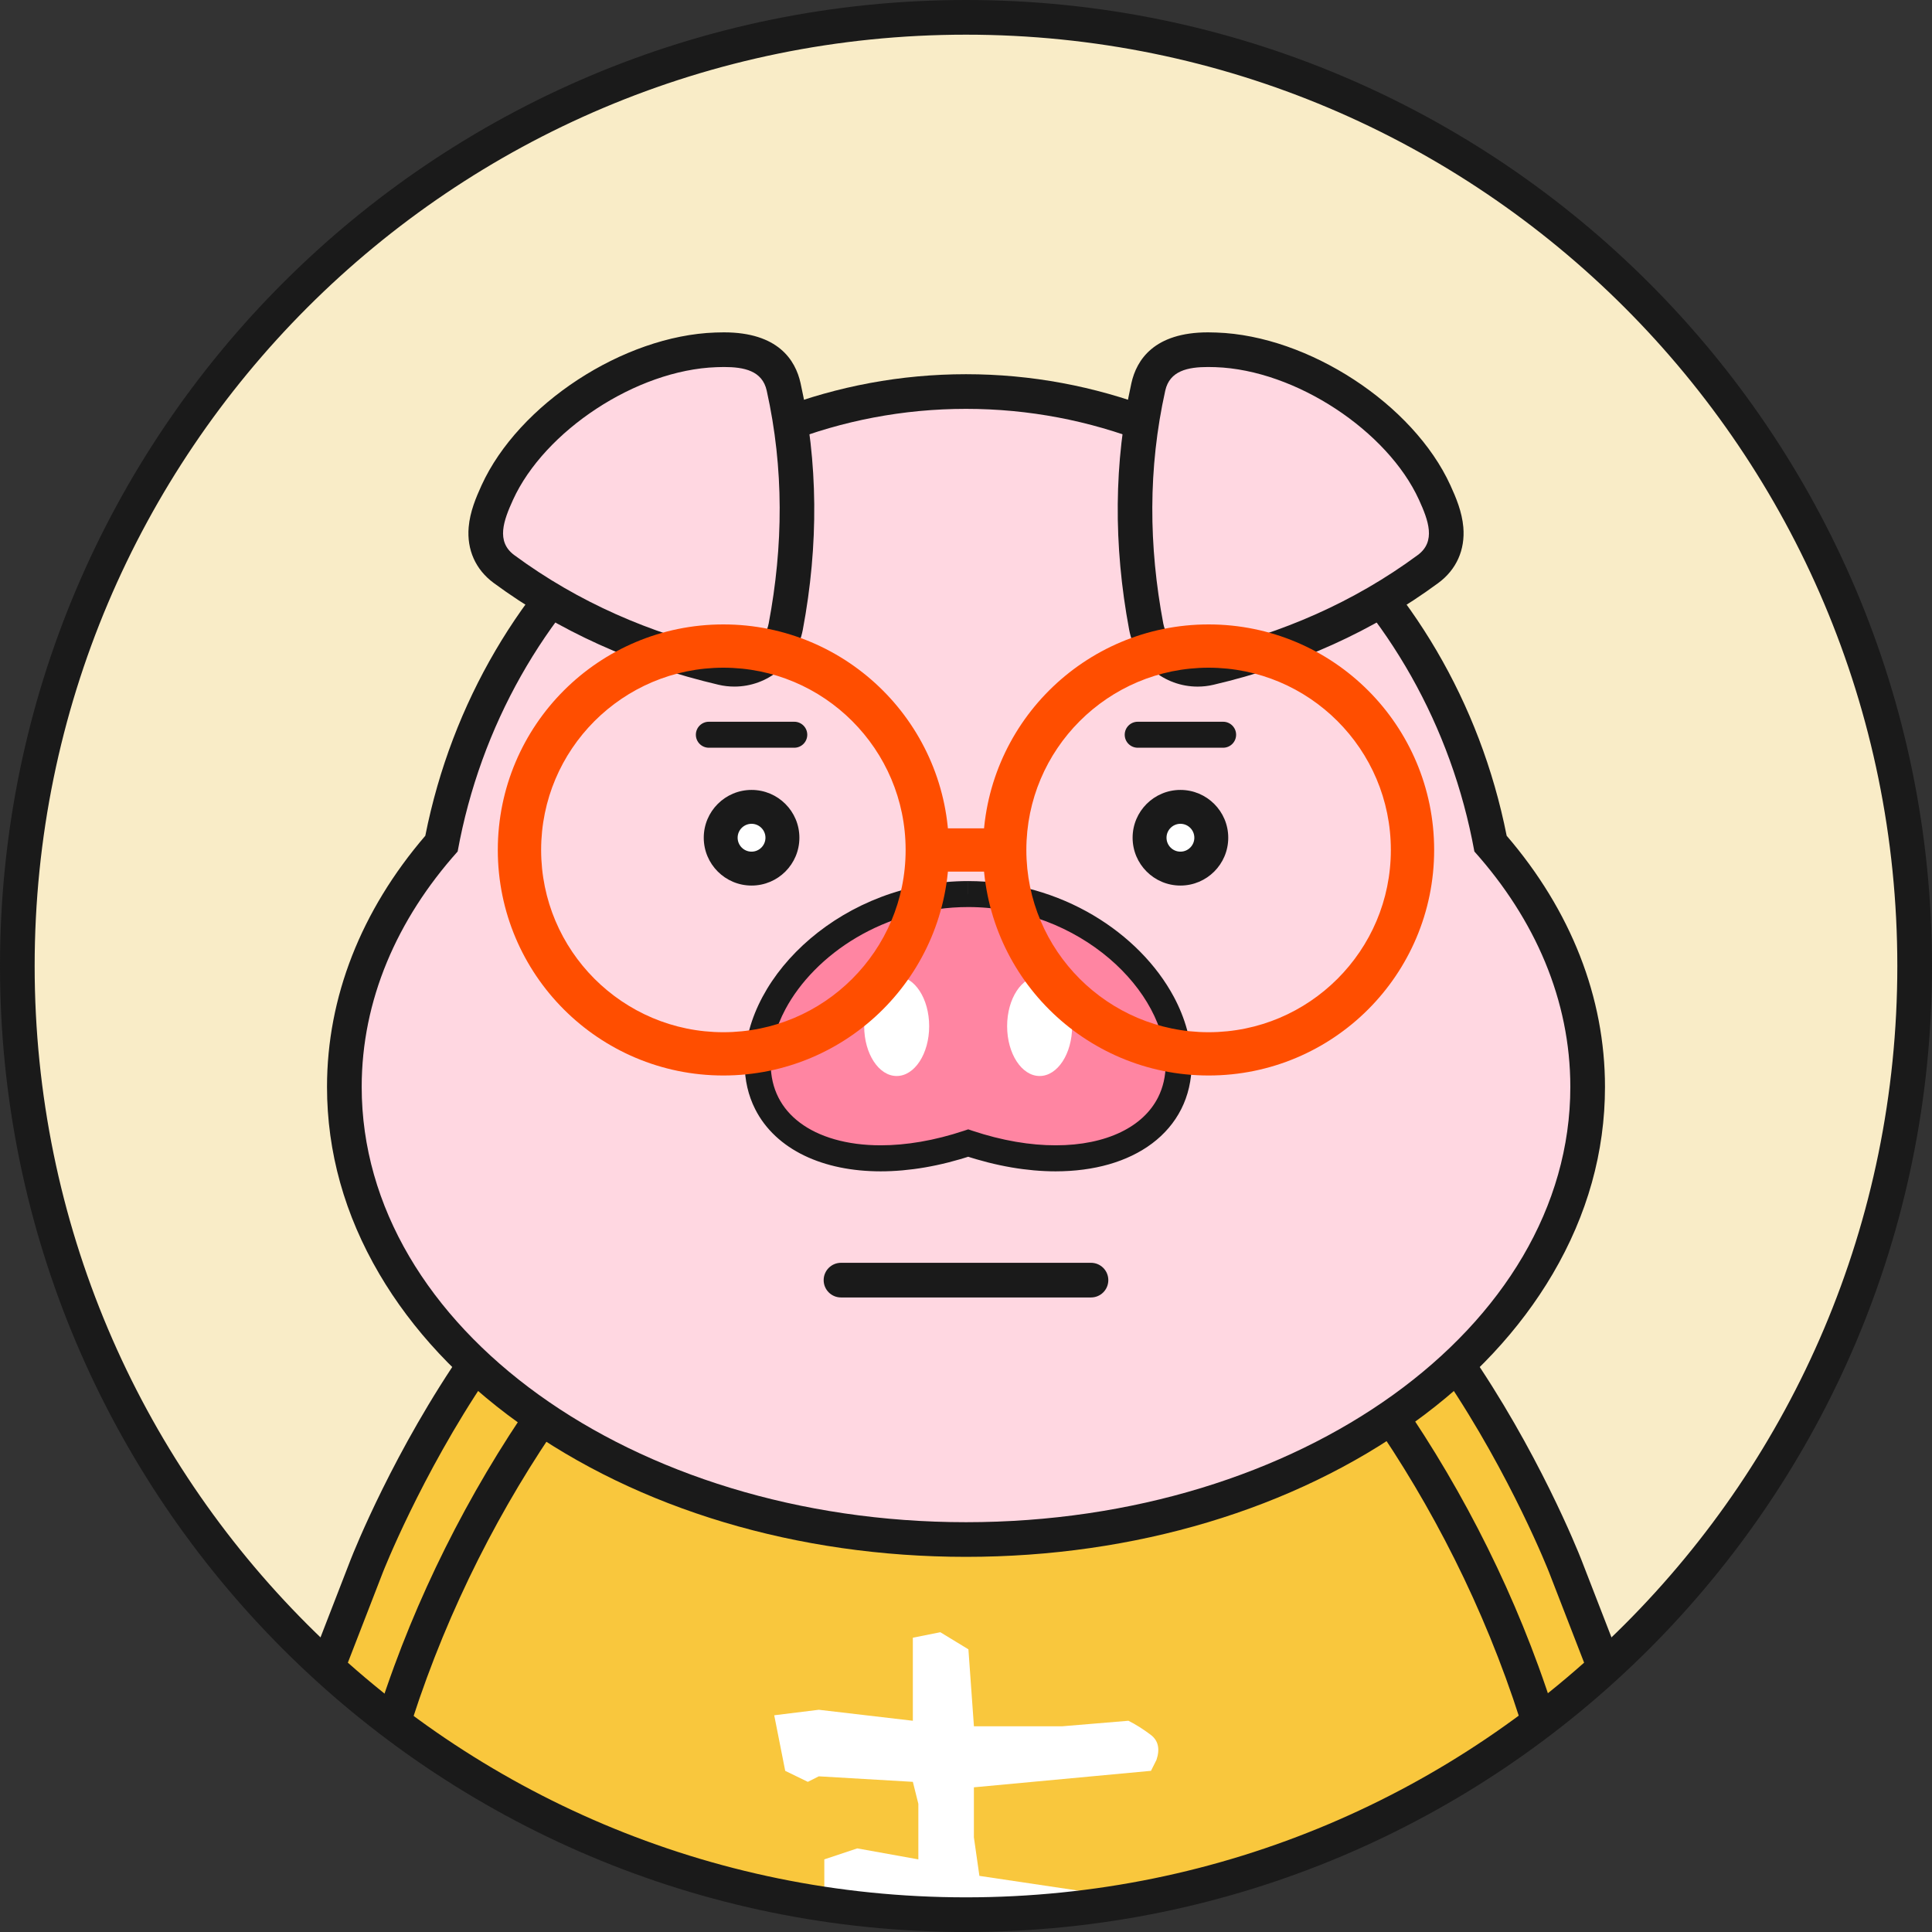 <?xml version="1.0" encoding="utf-8"?>
<!-- Generator: Adobe Illustrator 15.1.0, SVG Export Plug-In  -->
<!DOCTYPE svg PUBLIC "-//W3C//DTD SVG 1.1//EN" "http://www.w3.org/Graphics/SVG/1.1/DTD/svg11.dtd">
<svg version="1.1"
	 xmlns="http://www.w3.org/2000/svg" xmlns:xlink="http://www.w3.org/1999/xlink" xmlns:a="http://ns.adobe.com/AdobeSVGViewerExtensions/3.0/"
	 x="0px" y="0px" width="80px" height="80px" viewBox="0 0 80 80" enable-background="new 0 0 80 80" xml:space="preserve">
<rect x="0" y="0" width="80" height="80" fill="#333333" stroke="none"/>
<defs>
</defs>
<circle fill="#F9ECC7" cx="40" cy="40" r="39.283"/>
<g>
	<defs>
		<circle id="SVGID_1_" cx="40" cy="40" r="39.283"/>
	</defs>
	<clipPath id="SVGID_2_">
		<use xlink:href="#SVGID_1_"  overflow="visible"/>
	</clipPath>
	<path clip-path="url(#SVGID_2_)" fill="#FFD7E1" d="M40,113.177c-7.054,0-12.662-2.184-16.668-6.49
		c-4.563-4.906-6.878-12.468-6.878-22.474c0-10.268,2.411-19.932,6.788-27.212C27.689,49.607,33.641,45.535,40,45.535
		s12.311,4.072,16.756,11.466c4.379,7.28,6.789,16.944,6.789,27.212c0,10.006-2.314,17.567-6.878,22.474
		C52.66,110.993,47.053,113.177,40,113.177"/>
	<path clip-path="url(#SVGID_2_)" fill="#1A1A1A" d="M40,46.252c12.607,0,22.828,16.996,22.828,37.961S52.607,112.459,40,112.459
		s-22.828-7.281-22.828-28.246S27.393,46.252,40,46.252 M40,44.817c-3.383,0-6.65,1.092-9.712,3.244
		c-2.883,2.028-5.46,4.911-7.66,8.569c-4.444,7.391-6.892,17.186-6.892,27.582c0,10.193,2.379,17.919,7.07,22.963
		c2.143,2.303,4.77,4.04,7.809,5.164c2.789,1.032,5.946,1.555,9.385,1.555c3.438,0,6.595-0.522,9.383-1.555
		c3.041-1.124,5.668-2.861,7.81-5.164c4.691-5.044,7.07-12.77,7.07-22.963c0-10.396-2.447-20.191-6.892-27.582
		c-2.2-3.658-4.777-6.541-7.66-8.569C46.65,45.909,43.383,44.817,40,44.817"/>
	<path clip-path="url(#SVGID_2_)" fill="#FFD7E1" d="M11.564,98.294c-0.509,0-0.988-0.248-1.281-0.663l-1.031-1.463
		c-0.162-0.229-0.436-0.37-0.718-0.37l-0.036,0.001l-1.786,0.078c-0.022,0.001-0.046,0.002-0.068,0.002
		c-0.518,0-1.001-0.256-1.293-0.682c-0.274-0.401-0.337-0.903-0.166-1.344L16.528,64.6c0.224-0.573,5.573-14.001,14.056-14.686
		c0.214-0.018,0.424-0.025,0.623-0.025c1.662,0,2.881,0.584,3.622,1.738c2.299,3.578-1.302,11.551-1.457,11.889
		c-0.011,0.024-0.023,0.049-0.038,0.071L12.818,97.601C12.557,98.035,12.088,98.294,11.564,98.294"/>
	<path clip-path="url(#SVGID_2_)" fill="#1A1A1A" d="M31.207,50.605c7.28,0,1.513,12.611,1.513,12.611L12.205,97.23
		c-0.141,0.231-0.387,0.346-0.64,0.346c-0.26,0-0.526-0.12-0.696-0.359l-1.031-1.462c-0.297-0.42-0.791-0.675-1.303-0.675
		c-0.023,0-0.045,0.001-0.068,0.002L6.682,95.16l-0.039,0.001c-0.561,0-0.982-0.551-0.789-1.048l11.344-29.254
		c0,0,5.311-13.574,13.445-14.23C30.839,50.613,31.027,50.605,31.207,50.605 M31.208,49.17L31.208,49.17
		c-0.22,0-0.449,0.01-0.682,0.029c-8.925,0.72-14.436,14.549-14.665,15.137L4.516,93.594c-0.256,0.661-0.166,1.412,0.242,2.008
		c0.427,0.623,1.131,0.994,1.885,0.994c0.034,0,0.068,0,0.102-0.002l1.785-0.078H8.53c0.052,0,0.108,0.029,0.136,0.066l1.031,1.462
		c0.428,0.606,1.126,0.968,1.868,0.968c0.776,0,1.476-0.389,1.868-1.04l20.515-34.014c0.028-0.047,0.054-0.095,0.077-0.145
		c0.039-0.086,0.961-2.116,1.625-4.593c0.959-3.578,0.886-6.264-0.219-7.982C34.826,50.295,33.602,49.17,31.208,49.17"/>
	<path clip-path="url(#SVGID_2_)" fill="#F9C73D" d="M24.811,79.26c-0.119,0-0.241-0.03-0.352-0.093l-11.626-6.55
		c-0.311-0.176-0.446-0.553-0.317-0.885l2.672-6.889c0.262-0.67,6.513-16.363,16.395-17.161c0.248-0.02,0.49-0.03,0.722-0.03
		c1.905,0,3.3,0.668,4.146,1.983c2.662,4.144-1.537,13.443-1.718,13.838c-0.011,0.024-0.023,0.049-0.038,0.071l-9.268,15.367
		C25.291,79.135,25.054,79.26,24.811,79.26"/>
	<path clip-path="url(#SVGID_2_)" fill="#1A1A1A" d="M32.304,48.37c8.544,0,1.775,14.805,1.775,14.805l-9.269,15.367l-11.625-6.55
		l2.671-6.89c0,0,6.235-15.934,15.784-16.704C31.871,48.379,32.092,48.37,32.304,48.37 M32.304,46.936
		c-0.251,0-0.513,0.011-0.778,0.032C21.201,47.801,14.788,63.896,14.52,64.58l-2.672,6.893c-0.258,0.666,0.012,1.419,0.633,1.77
		l11.626,6.55c0.223,0.126,0.464,0.185,0.703,0.185c0.487,0,0.961-0.248,1.229-0.693l9.269-15.367
		c0.028-0.047,0.054-0.095,0.077-0.145c0.045-0.1,1.12-2.465,1.895-5.353c1.105-4.13,1.029-7.215-0.227-9.171
		C36.375,48.193,35.001,46.936,32.304,46.936"/>
	<path clip-path="url(#SVGID_2_)" fill="#FFD7E1" d="M68.434,98.294c-0.522,0-0.991-0.259-1.253-0.693L46.666,63.587
		c-0.016-0.022-0.027-0.047-0.039-0.071c-0.154-0.338-3.756-8.311-1.457-11.889c0.741-1.154,1.959-1.738,3.621-1.738
		c0.201,0,0.41,0.008,0.623,0.025c8.484,0.685,13.833,14.112,14.057,14.684l11.344,29.256c0.171,0.439,0.109,0.942-0.165,1.343
		c-0.292,0.427-0.776,0.683-1.294,0.683c0,0-0.045-0.001-0.068-0.002l-1.786-0.078l-0.036-0.001c-0.281,0-0.557,0.142-0.717,0.37
		l-1.031,1.463C69.423,98.046,68.943,98.294,68.434,98.294"/>
	<path clip-path="url(#SVGID_2_)" fill="#1A1A1A" d="M48.791,50.605c0.181,0,0.369,0.008,0.566,0.023
		c8.134,0.656,13.444,14.23,13.444,14.23l11.345,29.254c0.192,0.497-0.23,1.048-0.791,1.048l-0.037-0.001l-1.786-0.078
		c-0.022-0.001-0.045-0.002-0.067-0.002c-0.512,0-1.008,0.255-1.303,0.675l-1.032,1.462c-0.169,0.239-0.437,0.359-0.696,0.359
		c-0.253,0-0.5-0.114-0.639-0.346L47.279,63.217C47.279,63.217,41.512,50.605,48.791,50.605 M48.791,49.17
		c-2.394,0-3.618,1.125-4.225,2.068c-1.104,1.719-1.178,4.404-0.219,7.982c0.664,2.477,1.588,4.508,1.627,4.593
		c0.022,0.05,0.048,0.098,0.076,0.145l20.516,34.014c0.393,0.651,1.091,1.04,1.867,1.04c0.742,0,1.441-0.361,1.869-0.968
		l1.031-1.462c0.026-0.037,0.084-0.066,0.131-0.066l1.791,0.078c0.033,0.002,0.066,0.002,0.1,0.002c0.755,0,1.459-0.371,1.886-0.994
		c0.408-0.596,0.499-1.347,0.243-2.008L64.141,64.34c-0.232-0.592-5.742-14.421-14.668-15.141
		C49.24,49.18,49.012,49.17,48.791,49.17"/>
	<path clip-path="url(#SVGID_2_)" fill="#1A1A1A" d="M48.791,50.605c0.181,0,0.369,0.008,0.566,0.023
		c8.134,0.656,13.444,14.23,13.444,14.23l11.345,29.254c0.192,0.497-0.23,1.048-0.791,1.048l-0.037-0.001l-1.786-0.078
		c-0.022-0.001-0.045-0.002-0.067-0.002c-0.512,0-1.008,0.255-1.303,0.675l-1.032,1.462c-0.169,0.239-0.437,0.359-0.696,0.359
		c-0.253,0-0.5-0.114-0.639-0.346L47.279,63.217C47.279,63.217,41.512,50.605,48.791,50.605 M48.791,49.17
		c-2.394,0-3.618,1.125-4.225,2.068c-1.104,1.719-1.178,4.404-0.219,7.982c0.664,2.477,1.588,4.508,1.627,4.593
		c0.022,0.05,0.048,0.098,0.076,0.145l20.516,34.014c0.393,0.651,1.091,1.04,1.867,1.04c0.742,0,1.441-0.361,1.869-0.968
		l1.031-1.462c0.026-0.037,0.084-0.066,0.131-0.066l1.791,0.078c0.033,0.002,0.066,0.002,0.1,0.002c0.755,0,1.459-0.371,1.886-0.994
		c0.408-0.596,0.499-1.347,0.243-2.008L64.141,64.34c-0.232-0.592-5.742-14.421-14.668-15.141
		C49.24,49.18,49.012,49.17,48.791,49.17"/>
	<path clip-path="url(#SVGID_2_)" fill="#F9C73D" d="M55.189,79.26c-0.244,0-0.48-0.125-0.615-0.348l-9.269-15.367
		c-0.015-0.022-0.026-0.047-0.038-0.071c-0.18-0.395-4.379-9.694-1.717-13.838c0.845-1.315,2.239-1.983,4.145-1.983
		c0.231,0,0.475,0.011,0.721,0.03c9.883,0.798,16.134,16.491,16.395,17.159l2.672,6.891c0.129,0.332-0.006,0.709-0.316,0.885
		l-11.625,6.55C55.43,79.229,55.309,79.26,55.189,79.26"/>
	<path clip-path="url(#SVGID_2_)" fill="#1A1A1A" d="M47.695,48.37c0.212,0,0.432,0.009,0.664,0.028
		c9.549,0.771,15.783,16.704,15.783,16.704l2.672,6.89l-11.626,6.55L45.92,63.175C45.92,63.175,39.152,48.372,47.695,48.37
		 M47.697,46.936h-0.002c-2.697,0-4.071,1.258-4.749,2.313c-1.257,1.956-1.332,5.041-0.226,9.171
		c0.773,2.887,1.849,5.253,1.895,5.352c0.022,0.05,0.048,0.098,0.076,0.145l9.269,15.367c0.269,0.445,0.743,0.693,1.229,0.693
		c0.239,0,0.481-0.059,0.703-0.185l11.626-6.55c0.622-0.351,0.892-1.104,0.634-1.77l-2.672-6.889
		c-0.27-0.688-6.682-16.783-17.006-17.616C48.208,46.946,47.946,46.936,47.697,46.936"/>
	<path clip-path="url(#SVGID_2_)" fill="#F9C73D" d="M16.229,95.919c-0.327,0-0.612-0.221-0.694-0.537
		c-0.848-3.269-1.277-7.002-1.277-11.097c0-12.879,5.903-22.647,9.422-27.324C28.9,50.02,35.307,45.535,40,45.535
		c4.756,0,11.189,4.485,16.389,11.427c3.492,4.663,9.353,14.414,9.353,27.323c0,4.095-0.43,7.828-1.276,11.097
		c-0.082,0.316-0.368,0.537-0.695,0.537H16.229z"/>
	<path clip-path="url(#SVGID_2_)" fill="#1A1A1A" d="M40,46.252c8.806,0,25.023,17.028,25.023,38.033
		c0,4.16-0.441,7.781-1.254,10.916h-47.54c-0.813-3.135-1.254-6.756-1.254-10.916C14.976,63.28,31.373,46.252,40,46.252 M40,44.817
		c-4.91,0-11.542,4.597-16.894,11.712c-2.817,3.745-5.162,8.052-6.78,12.457c-1.848,5.028-2.785,10.176-2.785,15.299
		c0,4.155,0.438,7.949,1.299,11.276c0.164,0.633,0.736,1.075,1.39,1.075h47.54c0.654,0,1.225-0.442,1.39-1.075
		c0.862-3.327,1.3-7.121,1.3-11.276c0-5.127-0.929-10.273-2.759-15.296c-1.607-4.411-3.938-8.719-6.737-12.458
		C51.633,49.415,44.974,44.817,40,44.817"/>
	<path clip-path="url(#SVGID_2_)" fill="#FFFFFF" d="M40.328,90.977l-1.391-1.617l-0.455-5.942h-0.455L36.434,86.4h-0.479v0.455
		l-1.138,0.228L34.133,86.4l-0.227-1.391l2.756-5.259l-2.074-0.683v-0.709h-0.455v-1.365l1.366-0.455l2.528,0.455v-2.301
		l-0.228-0.91l-3.894-0.228l-0.455,0.228l-0.936-0.455l-0.455-2.301l1.846-0.228l3.894,0.455v-3.438l1.138-0.228l1.163,0.708
		l0.228,3.186h3.666l2.731-0.228c0.304,0.151,0.61,0.346,0.923,0.581c0.312,0.236,0.392,0.582,0.24,1.037l-0.228,0.455l-7.333,0.683
		v2.073l0.228,1.594l4.577,0.682l0.227,0.936c-0.606,0.607-1.332,0.911-2.174,0.911c-0.844,0-1.644,0-2.402,0v0.455l2.984,3.211
		v0.455l2.048,1.365l0.91,0.936l0.455,1.365h-1.365l-4.577-2.756v1.391l0.684,3.438l-0.229,0.455L40.328,90.977z"/>
	<path clip-path="url(#SVGID_2_)" fill="#FFD7E1" d="M40,63.749c-6.834,0-13.267-1.923-18.114-5.415
		c-4.919-3.543-7.628-8.275-7.628-13.327c0-3.591,1.391-7.07,4.021-10.075C20.348,24.072,29.451,16.213,40,16.213
		c10.548,0,19.652,7.859,21.72,18.719c2.632,3.006,4.021,6.484,4.021,10.075c0,5.052-2.709,9.784-7.628,13.327
		C53.266,61.826,46.833,63.749,40,63.749"/>
	<path clip-path="url(#SVGID_2_)" fill="#1A1A1A" d="M40,16.93c10.449,0,19.151,7.889,21.051,18.329
		c2.514,2.811,3.973,6.156,3.973,9.748c0,9.955-11.203,18.024-25.023,18.024s-25.024-8.069-25.024-18.024
		c0-3.592,1.459-6.938,3.973-9.748C20.848,24.818,29.55,16.93,40,16.93 M40,15.495c-10.832,0-20.186,8.013-22.389,19.112
		c-2.664,3.104-4.07,6.691-4.07,10.399c0,2.692,0.728,5.297,2.164,7.743c1.361,2.319,3.301,4.395,5.762,6.166
		c4.969,3.58,11.551,5.551,18.533,5.551s13.564-1.971,18.533-5.551c2.461-1.771,4.399-3.847,5.762-6.166
		c1.436-2.446,2.164-5.051,2.164-7.743c0-3.708-1.406-7.296-4.071-10.399C60.186,23.508,50.831,15.495,40,15.495"/>
	<path clip-path="url(#SVGID_2_)" fill="#FFD7E1" d="M49.592,27.712c-1.041,0-1.936-0.742-2.129-1.765
		c-0.645-3.426-0.615-6.766,0.088-9.929c0.342-1.539,1.947-1.539,2.475-1.539c0.109,0,0.219,0.003,0.33,0.006
		c3.559,0.123,7.619,2.772,9.051,5.906c0.329,0.721,1.015,2.221-0.275,3.171c-2.609,1.921-5.652,3.298-9.047,4.092
		C49.922,27.693,49.757,27.712,49.592,27.712z"/>
	<path clip-path="url(#SVGID_2_)" fill="#1A1A1A" d="M50.025,15.197c0.101,0,0.203,0.002,0.305,0.006
		c3.332,0.114,7.13,2.654,8.424,5.486c0.394,0.863,0.715,1.732-0.049,2.295c-2.664,1.963-5.616,3.23-8.784,3.972
		c-0.11,0.026-0.222,0.038-0.329,0.038c-0.68,0-1.292-0.482-1.424-1.18c-0.602-3.197-0.635-6.409,0.083-9.64
		C48.435,15.349,49.191,15.197,50.025,15.197 M50.025,13.762c-2.238,0-2.963,1.143-3.176,2.102
		c-0.723,3.258-0.754,6.695-0.092,10.217c0.257,1.361,1.448,2.35,2.834,2.35c0.22,0,0.44-0.025,0.656-0.076
		c3.488-0.816,6.621-2.234,9.309-4.214c0.75-0.552,1.117-1.373,1.037-2.313c-0.056-0.642-0.305-1.231-0.535-1.733
		c-1.533-3.357-5.875-6.194-9.68-6.325C50.25,13.764,50.135,13.762,50.025,13.762"/>
	<path clip-path="url(#SVGID_2_)" fill="#FFD7E1" d="M30.408,27.712c-0.166,0-0.332-0.019-0.493-0.058
		c-3.394-0.794-6.438-2.171-9.046-4.092c-1.291-0.95-0.605-2.45-0.276-3.171c1.433-3.134,5.493-5.783,9.052-5.906
		c0.11-0.003,0.221-0.006,0.33-0.006c0.527,0,2.132,0,2.475,1.539c0.702,3.163,0.731,6.503,0.087,9.929
		C32.344,26.97,31.448,27.712,30.408,27.712"/>
	<path clip-path="url(#SVGID_2_)" fill="#1A1A1A" d="M29.975,15.197c0.833,0,1.59,0.151,1.773,0.978
		c0.719,3.23,0.685,6.442,0.082,9.64c-0.131,0.697-0.743,1.18-1.422,1.18c-0.109,0-0.219-0.012-0.33-0.038
		c-3.168-0.741-6.119-2.009-8.784-3.972c-0.763-0.563-0.442-1.432-0.048-2.295c1.293-2.832,5.09-5.372,8.423-5.486
		C29.771,15.199,29.873,15.197,29.975,15.197 M29.975,13.762L29.975,13.762c-0.11,0-0.227,0.002-0.355,0.007
		c-3.803,0.131-8.146,2.968-9.679,6.325c-0.229,0.502-0.479,1.092-0.534,1.733c-0.081,0.939,0.287,1.761,1.037,2.313
		c2.688,1.979,5.819,3.397,9.308,4.214c0.216,0.051,0.437,0.076,0.657,0.076c1.385,0,2.576-0.988,2.833-2.35
		c0.663-3.521,0.632-6.959-0.093-10.217C32.936,14.904,32.213,13.762,29.975,13.762"/>
	<path clip-path="url(#SVGID_2_)" fill="#FF85A2" d="M40.09,37.021c-4.873,0-8.717,3.67-8.717,7.017
		c0,3.346,3.933,4.889,8.717,3.295c4.783,1.594,8.716,0.051,8.716-3.295C48.806,40.69,44.962,37.021,40.09,37.021"/>
	<path clip-path="url(#SVGID_2_)" fill="#1A1A1A" d="M40.09,37.021v-0.538c-2.574,0.001-4.871,0.967-6.535,2.382
		c-0.832,0.708-1.508,1.53-1.979,2.41s-0.74,1.821-0.74,2.763c-0.001,0.688,0.149,1.326,0.433,1.887
		c0.424,0.843,1.143,1.496,2.037,1.926c0.896,0.432,1.973,0.651,3.162,0.652c1.171-0.001,2.454-0.214,3.793-0.66l-0.17-0.51
		l-0.171,0.51c1.339,0.446,2.622,0.659,3.792,0.66c1.586-0.002,2.973-0.39,3.994-1.155c0.51-0.383,0.924-0.862,1.207-1.423
		s0.432-1.199,0.432-1.887c0-0.941-0.27-1.883-0.74-2.763c-0.709-1.32-1.873-2.511-3.341-3.38c-1.468-0.867-3.244-1.412-5.173-1.412
		V37.021v0.538c2.299,0,4.359,0.869,5.836,2.125c0.738,0.628,1.328,1.351,1.729,2.1c0.402,0.749,0.613,1.521,0.613,2.254
		c0,0.533-0.113,0.997-0.316,1.402c-0.307,0.604-0.824,1.093-1.545,1.441c-0.719,0.347-1.638,0.545-2.695,0.544
		c-1.039,0.001-2.211-0.19-3.451-0.604l-0.17-0.057l-0.171,0.057c-1.239,0.413-2.412,0.604-3.452,0.604
		c-1.41,0.001-2.57-0.352-3.347-0.938c-0.39-0.293-0.688-0.643-0.892-1.047c-0.204-0.405-0.316-0.869-0.317-1.402
		c0-0.733,0.212-1.505,0.612-2.254c0.602-1.124,1.629-2.188,2.94-2.962s2.9-1.263,4.626-1.263V37.021z"/>
	<path clip-path="url(#SVGID_2_)" fill="#FFFFFF" d="M38.475,42.492c0,1.139-0.602,2.063-1.346,2.063
		c-0.742,0-1.345-0.924-1.345-2.063c0-1.14,0.603-2.063,1.345-2.063C37.873,40.43,38.475,41.353,38.475,42.492"/>
	<path clip-path="url(#SVGID_2_)" fill="#FFFFFF" d="M44.395,42.492c0,1.139-0.603,2.063-1.346,2.063
		c-0.742,0-1.346-0.924-1.346-2.063c0-1.14,0.604-2.063,1.346-2.063C43.792,40.43,44.395,41.353,44.395,42.492"/>
	<path clip-path="url(#SVGID_2_)" fill="#1A1A1A" d="M29.352,30.962h3.537c0.297,0,0.538-0.241,0.538-0.538
		s-0.241-0.538-0.538-0.538h-3.537c-0.297,0-0.538,0.241-0.538,0.538S29.055,30.962,29.352,30.962"/>
	<path clip-path="url(#SVGID_2_)" fill="#1A1A1A" d="M47.111,30.962h3.536c0.297,0,0.538-0.241,0.538-0.538
		s-0.241-0.538-0.538-0.538h-3.536c-0.298,0-0.539,0.241-0.539,0.538S46.813,30.962,47.111,30.962"/>
	<path clip-path="url(#SVGID_2_)" fill="#FF4E00" d="M38.396,35.195H37.5c0,2.087-0.844,3.968-2.211,5.336
		c-1.367,1.367-3.249,2.21-5.336,2.211c-2.086-0.001-3.967-0.844-5.336-2.211c-1.366-1.368-2.209-3.249-2.21-5.336
		c0.001-2.087,0.844-3.968,2.21-5.336c1.369-1.367,3.25-2.21,5.336-2.211c2.087,0.001,3.969,0.844,5.336,2.211
		c1.367,1.368,2.211,3.249,2.211,5.336H38.396h0.897c0.001-2.576-1.047-4.917-2.735-6.604c-1.688-1.688-4.028-2.736-6.605-2.735
		c-2.576-0.001-4.916,1.047-6.604,2.735c-1.689,1.688-2.736,4.028-2.736,6.604s1.047,4.917,2.736,6.604
		c1.688,1.688,4.027,2.736,6.604,2.735c2.576,0.001,4.918-1.047,6.605-2.735c1.688-1.688,2.736-4.028,2.735-6.604H38.396z"/>
	<path clip-path="url(#SVGID_2_)" fill="#FF4E00" d="M58.489,35.195h-0.897c0,2.087-0.843,3.968-2.21,5.336
		c-1.368,1.367-3.249,2.21-5.337,2.211c-2.086-0.001-3.967-0.844-5.336-2.211c-1.367-1.368-2.209-3.249-2.21-5.336
		c0.001-2.087,0.843-3.968,2.21-5.336c1.369-1.367,3.25-2.21,5.336-2.211c2.088,0.001,3.969,0.844,5.337,2.211
		c1.367,1.368,2.21,3.249,2.21,5.336H58.489h0.896c0.001-2.576-1.047-4.917-2.735-6.604c-1.688-1.688-4.028-2.736-6.605-2.735
		c-2.576-0.001-4.916,1.047-6.604,2.735c-1.689,1.688-2.736,4.028-2.736,6.604s1.047,4.917,2.736,6.604
		c1.688,1.688,4.027,2.736,6.604,2.735c2.576,0.001,4.918-1.047,6.605-2.735c1.688-1.688,2.736-4.028,2.735-6.604H58.489z"/>
	<polyline clip-path="url(#SVGID_2_)" fill="#FF4E00" points="38.396,36.092 41.602,36.092 41.602,34.299 38.396,34.299 	"/>
	<path clip-path="url(#SVGID_2_)" fill="#1A1A1A" d="M50.859,34.688c0,1.095-0.887,1.981-1.98,1.981s-1.98-0.887-1.98-1.981
		c0-1.093,0.887-1.979,1.98-1.979S50.859,33.596,50.859,34.688"/>
	<path clip-path="url(#SVGID_2_)" fill="#FFFFFF" d="M49.455,34.688c0,0.318-0.258,0.577-0.576,0.577s-0.576-0.259-0.576-0.577
		c0-0.317,0.258-0.576,0.576-0.576S49.455,34.371,49.455,34.688"/>
	<path clip-path="url(#SVGID_2_)" fill="#1A1A1A" d="M33.101,34.688c0,1.095-0.887,1.981-1.98,1.981s-1.98-0.887-1.98-1.981
		c0-1.093,0.887-1.979,1.98-1.979S33.101,33.596,33.101,34.688"/>
	<path clip-path="url(#SVGID_2_)" fill="#FFFFFF" d="M31.696,34.688c0,0.318-0.258,0.577-0.576,0.577s-0.576-0.259-0.576-0.577
		c0-0.317,0.258-0.576,0.576-0.576S31.696,34.371,31.696,34.688"/>
	<path clip-path="url(#SVGID_2_)" fill="#1A1A1A" d="M34.824,53.725h10.352c0.396,0,0.717-0.32,0.717-0.717s-0.32-0.718-0.717-0.718
		H34.824c-0.396,0-0.718,0.321-0.718,0.718S34.428,53.725,34.824,53.725"/>
</g>
<path fill="#1A1A1A" d="M79.282,40h-0.718c0,10.652-4.315,20.289-11.295,27.27C60.288,74.25,50.651,78.564,40,78.565
	C29.348,78.564,19.711,74.25,12.73,67.27S1.436,50.652,1.435,40C1.436,29.349,5.75,19.712,12.73,12.73
	C19.711,5.751,29.348,1.436,40,1.436c10.651,0,20.288,4.315,27.27,11.295C74.249,19.712,78.564,29.349,78.564,40H79.282H80
	c0-11.043-4.479-21.048-11.716-28.283C61.048,4.479,51.043,0,40,0C28.956,0,18.951,4.479,11.715,11.717C4.479,18.952,0,28.957,0,40
	c0,11.044,4.479,21.049,11.715,28.285C18.951,75.522,28.956,80.001,40,80c11.043,0.001,21.048-4.478,28.284-11.715
	C75.521,61.049,80,51.044,80,40H79.282z"/>
</svg>
